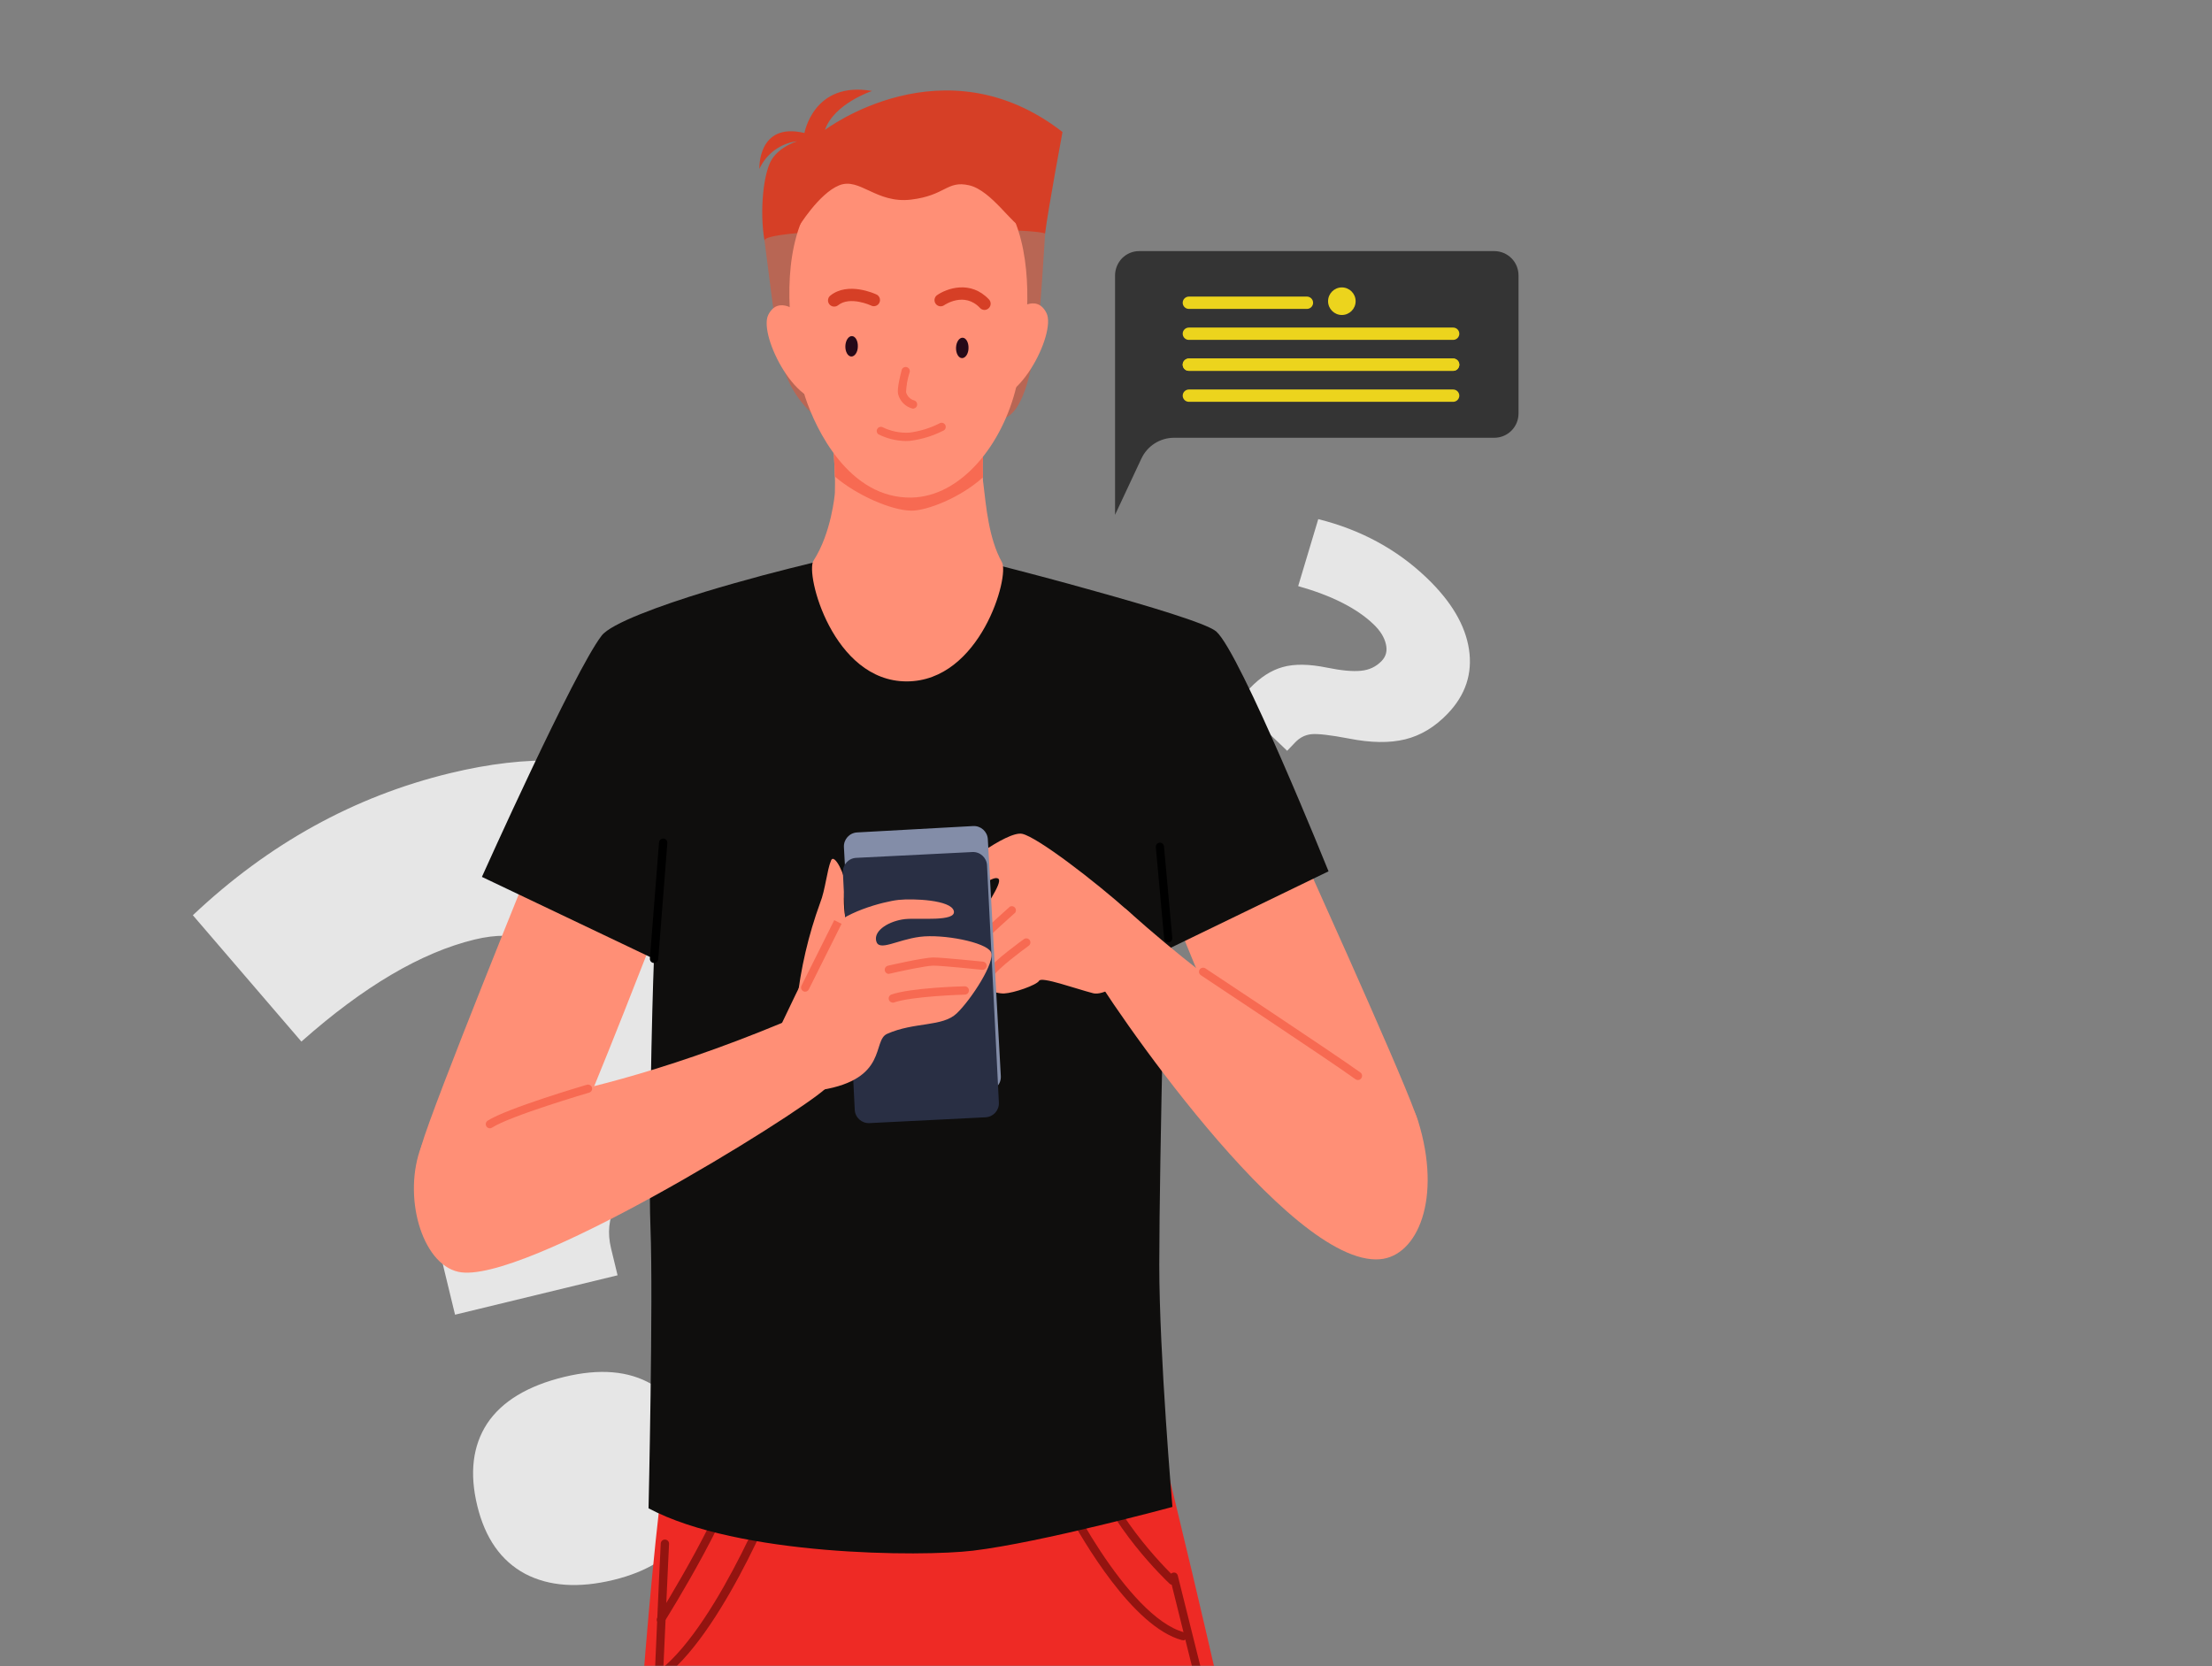 <svg width="839" height="632" viewBox="0 0 839 632" fill="none" xmlns="http://www.w3.org/2000/svg">
<rect x="0" y="0" width="839" height="632" fill="#808080" stroke="none"/>
<path d="M172.597 498.681L168.405 481.389C165.22 468.252 165.217 456.544 168.394 446.264C171.539 435.851 178.899 424.7 190.474 412.81C199.66 403.345 205.929 395.296 209.282 388.665C212.769 382 213.651 375.116 211.929 368.011C210.564 362.381 206.948 358.574 201.081 356.59C195.182 354.472 188.149 354.403 179.983 356.383C159.769 361.284 137.879 374.183 114.315 395.082L73.145 347.157C101.863 320.041 134.362 302.086 170.64 293.291C200.493 286.054 225.512 286.943 245.699 295.958C265.885 304.973 278.724 320.807 284.216 343.461C288.148 359.681 287.745 374.681 283.007 388.461C278.37 402.075 269.035 416.189 255.003 430.803C243.156 443.326 235.946 452.17 233.371 457.336C230.898 462.335 230.36 467.717 231.758 473.481L234.244 483.736L172.597 498.681ZM181.024 571.149C178.034 558.817 179.274 548.439 184.744 540.017C190.348 531.562 200.112 525.647 214.034 522.272C227.421 519.026 238.491 519.962 247.243 525.078C256.097 530.028 262.002 538.602 264.96 550.801C267.917 562.999 266.46 573.358 260.588 581.878C254.85 590.365 245.555 596.167 232.704 599.282C219.451 602.495 208.28 601.726 199.191 596.975C190.069 592.09 184.014 583.482 181.024 571.149Z" fill="white" fill-opacity="0.8"/>
<path d="M468.969 266.377L474.133 260.98C478.055 256.88 482.193 254.227 486.546 253.023C490.939 251.776 496.547 251.853 503.371 253.252C508.797 254.356 513.061 254.749 516.165 254.433C519.31 254.156 521.943 252.909 524.065 250.692C525.746 248.934 526.273 246.794 525.645 244.271C525.058 241.706 523.49 239.205 520.941 236.766C514.632 230.731 505.115 225.914 492.392 222.317L500.01 196.912C516.098 200.923 529.804 208.345 541.127 219.177C550.446 228.091 555.797 237.136 557.181 246.313C558.565 255.489 555.875 263.613 549.111 270.685C544.268 275.747 538.875 279.001 532.931 280.447C527.069 281.891 519.966 281.787 511.623 280.136C504.514 278.784 499.755 278.238 497.346 278.498C495.018 278.756 492.994 279.784 491.273 281.583L488.211 284.784L468.969 266.377ZM445.261 285.766C448.944 281.916 452.893 280.005 457.109 280.031C461.366 280.098 465.668 282.209 470.013 286.366C474.192 290.364 476.368 294.488 476.541 298.741C476.796 302.991 475.103 307.02 471.461 310.828C467.818 314.635 463.827 316.466 459.486 316.319C455.186 316.213 451.031 314.241 447.019 310.404C442.883 306.447 440.625 302.324 440.246 298.036C439.907 293.705 441.579 289.615 445.261 285.766Z" fill="white" fill-opacity="0.8"/>
<mask id="mask0_1301_12250" style="mask-type:alpha" maskUnits="userSpaceOnUse" x="0" y="0" width="839" height="632">
<rect width="839" height="632" fill="#C4C4C4"/>
</mask>
<g mask="url(#mask0_1301_12250)">
<path d="M289.974 91.281C288.033 80.002 289.579 65.61 292.688 60.555C295.797 55.5 302.394 53.557 302.394 53.557C299.301 53.93 296.357 55.092 293.842 56.931C291.327 58.771 289.327 61.226 288.033 64.062C288.033 64.062 287.243 46.179 305.124 50.445C305.124 50.445 308.612 30.619 330.753 34.505C330.753 34.505 316.376 39.245 312.888 49.292C312.888 49.292 357.945 15.075 403.001 50.066C403.001 50.066 397.557 79.228 396.404 88.548C395.252 97.868 289.974 91.281 289.974 91.281Z" fill="#D63F26"/>
<path d="M312.493 160.094C306.291 156.603 298.511 147.661 296.191 135.608C293.871 123.555 290.746 96.715 289.973 91.281C289.2 85.847 389.397 85.831 396.404 88.548C396.404 88.548 394.463 121.612 393.248 127.82C392.033 134.028 389.365 157.835 379.644 158.925C369.923 160.015 312.493 160.094 312.493 160.094Z" fill="#B86654"/>
<path d="M202.908 324.039C202.908 324.039 164.117 419.391 159.84 434.62C155.563 449.848 161.087 468.679 173.317 471.949C185.548 475.219 207.248 452.218 215.565 434.904C223.881 417.59 251.973 344.859 251.973 344.859L202.908 324.039Z" fill="#FF8F76"/>
<path d="M441.902 338.446C441.902 338.446 475.217 420.987 483.155 434.715C491.093 448.442 513.14 467.494 524.061 461.017C534.982 454.54 543.188 440.022 536.686 421.966C530.184 403.91 491.141 317.862 491.141 317.862L441.902 338.446Z" fill="#FF8F76"/>
<path d="M489.247 766H389.098C379.471 723.347 360.501 635.356 354.141 635.356C348.697 635.356 344.814 700.678 337.823 766H235.732C238.037 721.151 243.749 620.665 251.514 559.956C253.944 540.557 256.611 525.202 259.405 517.161C260.454 514.199 262.28 511.575 264.692 509.562C286.691 490.037 360.706 502.596 403.033 511.869C421.118 515.85 433.428 519.214 433.428 519.214C433.428 519.214 435.353 527.113 438.588 540.304V540.462C438.655 540.572 438.693 540.697 438.699 540.825C442.123 554.695 446.905 574.236 452.255 596.827C464.439 648.421 479.778 715.543 489.247 766Z" fill="#EE2A25"/>
<path d="M444.696 601.139C444.305 601.138 443.928 600.992 443.639 600.728C442.676 599.828 419.967 578.391 413.165 555.438C413.062 555.231 413.006 555.003 413 554.772C412.995 554.541 413.04 554.312 413.133 554.1C413.226 553.888 413.364 553.7 413.537 553.547C413.711 553.395 413.916 553.282 414.137 553.218C414.359 553.153 414.592 553.138 414.82 553.173C415.049 553.209 415.266 553.294 415.458 553.423C415.65 553.552 415.811 553.721 415.93 553.919C416.049 554.117 416.123 554.339 416.148 554.569C422.681 576.685 445.517 598.232 445.754 598.454C445.968 598.671 446.114 598.947 446.175 599.246C446.235 599.545 446.208 599.856 446.096 600.14C445.985 600.424 445.793 600.67 445.544 600.847C445.296 601.025 445.001 601.126 444.696 601.139Z" fill="#931410"/>
<path d="M448.753 622.134C448.622 622.15 448.49 622.15 448.359 622.134C429.563 617.111 410.483 583.841 404.975 573.763C402.229 568.66 397.716 559.814 398.347 557.965C398.497 557.636 398.755 557.369 399.078 557.207C399.401 557.046 399.769 557 400.122 557.077C400.475 557.155 400.79 557.351 401.016 557.634C401.241 557.916 401.363 558.267 401.361 558.629C402.056 563.005 427.448 613.367 449.163 619.164C449.505 619.285 449.795 619.52 449.984 619.829C450.172 620.139 450.249 620.504 450.201 620.863C450.153 621.223 449.983 621.555 449.719 621.803C449.456 622.052 449.114 622.202 448.753 622.229V622.134Z" fill="#931410"/>
<path d="M486.313 766H483.157C477.065 737.391 464.219 678.72 461.599 669.194C457.796 655.324 443.876 598.959 443.75 598.406C443.663 598.011 443.73 597.597 443.939 597.251C444.147 596.904 444.481 596.65 444.871 596.542C445.067 596.486 445.272 596.47 445.474 596.497C445.677 596.524 445.871 596.592 446.046 596.697C446.221 596.802 446.372 596.942 446.49 597.109C446.608 597.275 446.691 597.464 446.733 597.664C446.922 598.217 460.778 654.534 464.645 668.389C467.359 678.214 480.284 737.565 486.313 766Z" fill="#931410"/>
<path d="M251.436 636.13C251.203 636.129 250.973 636.076 250.763 635.975C250.553 635.874 250.367 635.727 250.221 635.546C249.972 635.221 249.86 634.812 249.907 634.405C249.954 633.998 250.157 633.626 250.473 633.366C273.183 615.167 294.835 559.119 295.04 558.581C295.195 558.203 295.49 557.899 295.864 557.734C296.238 557.569 296.661 557.556 297.045 557.697C297.425 557.849 297.732 558.143 297.9 558.518C298.068 558.892 298.084 559.317 297.944 559.703C297.045 562.041 275.85 617.079 252.414 635.783C252.137 636.006 251.792 636.128 251.436 636.13V636.13Z" fill="#931410"/>
<path d="M253.772 585.642C253.772 585.958 253.204 596.7 252.589 611.218C252.273 618.311 251.91 626.336 251.531 634.488C250.726 655.688 249.858 677.835 249.858 687.424C249.858 701.784 246.56 742.225 244.445 765.937H241.289C243.341 742.241 246.702 701.784 246.702 687.424C246.702 666.588 250.553 586.322 250.616 585.453C250.64 585.05 250.817 584.673 251.11 584.396C251.404 584.12 251.791 583.967 252.194 583.968C252.41 583.967 252.623 584.011 252.821 584.096C253.019 584.182 253.197 584.307 253.345 584.463C253.493 584.62 253.607 584.806 253.68 585.009C253.754 585.211 253.785 585.427 253.772 585.642V585.642Z" fill="#931410"/>
<path d="M250.662 615.91C250.367 615.911 250.077 615.828 249.826 615.673C249.484 615.446 249.243 615.096 249.154 614.695C249.066 614.293 249.137 613.874 249.353 613.524C249.621 613.082 277.175 569.292 280.205 549.577C280.33 549.232 280.57 548.941 280.885 548.754C281.199 548.567 281.57 548.495 281.931 548.551C282.293 548.607 282.624 548.787 282.868 549.061C283.112 549.335 283.253 549.684 283.267 550.051C280.111 570.35 253.124 613.366 251.972 615.183C251.831 615.403 251.638 615.585 251.409 615.712C251.18 615.839 250.924 615.907 250.662 615.91Z" fill="#931410"/>
<path d="M503.908 330.5L441.76 360.609C441.76 360.609 441.46 374.922 441.018 394.258C440.403 421.887 439.709 459.643 439.709 479.8C439.709 514.017 444.696 571.598 444.696 571.598C444.696 571.598 394.968 585.073 369.086 588.185C349.47 590.539 279.999 590.255 245.99 572.12C245.99 572.12 247.789 493.054 246.732 466.057C246.164 451.681 246.606 422.077 247.095 397.559C247.537 376.107 248.042 363.706 248.042 363.706L182.785 332.617C182.785 332.617 217.804 254.531 228.204 241.103C231.755 236.443 250.535 229.65 267.564 224.437C274.523 222.32 282.051 220.203 289.437 218.213C316.471 211.056 342.826 205.575 342.826 205.575C342.826 205.575 368.187 211.546 394.905 218.639C401.738 220.456 408.588 222.32 415.168 224.184C434.864 229.65 457.779 236.443 461.33 239.539C470.593 247.817 503.908 330.5 503.908 330.5Z" fill="#0F0E0D"/>
<path d="M343.884 258.464C315.919 258.464 305.314 217.596 308.565 212.652C315.351 202.178 316.661 187.376 316.661 186.965C316.661 185.101 316.787 182.984 316.661 180.804C316.471 171.215 315.082 160.031 315.082 160.031L348.224 160.9L374.09 161.579C374.09 161.579 373.837 163.08 373.521 165.433C372.822 170.631 372.574 175.88 372.78 181.12C372.78 182.052 372.906 182.921 373.032 183.853C373.995 191.862 375.021 204.295 380.008 213.22C383.053 218.512 371.849 258.464 343.884 258.464Z" fill="#FF8F76"/>
<path d="M372.842 181.057C364.084 188.956 351.458 193.695 345.809 193.695C338.107 193.695 324.614 187.66 316.66 180.757C316.471 171.168 315.082 159.983 315.082 159.983L348.223 160.852L370.475 166.065C371.444 165.666 372.474 165.436 373.521 165.386C372.843 170.58 372.616 175.824 372.842 181.057V181.057Z" fill="#F76A52"/>
<path d="M303.026 118.674C303.026 118.674 295.277 111.691 291.395 119.448C287.512 127.204 303.026 157.503 315.446 151.279C327.866 145.055 303.026 118.674 303.026 118.674Z" fill="#FF8F76"/>
<path d="M385.294 117.963C385.294 117.963 393.043 110.98 396.925 118.737C400.807 126.493 385.294 156.777 372.874 150.568C360.454 144.36 385.294 117.963 385.294 117.963Z" fill="#FF8F76"/>
<path d="M345.793 188.735C364.431 188.34 380.244 168.767 385.531 146.477C390.013 127.52 402.26 56.622 342.353 59.007C282.446 61.392 301.4 138.357 305.408 150.631C309.417 162.906 322.074 189.224 345.793 188.735Z" fill="#FF8F76"/>
<path d="M325.374 131.438C325.374 133.57 324.175 135.276 322.881 135.229C321.586 135.182 320.576 133.412 320.64 131.28C320.703 129.147 321.839 127.441 323.149 127.488C324.459 127.536 325.453 129.305 325.374 131.438Z" fill="#260918"/>
<path d="M367.351 132.054C367.351 134.186 366.151 135.893 364.857 135.845C363.563 135.798 362.553 134.028 362.616 131.896C362.679 129.763 363.815 128.057 365.125 128.104C366.435 128.152 367.429 129.921 367.351 132.054Z" fill="#260918"/>
<path d="M346.551 155.007C346.441 155.023 346.33 155.023 346.22 155.007C344.86 154.684 343.618 153.988 342.631 152.997C341.644 152.007 340.953 150.761 340.633 149.399C340.191 147.346 341.533 142.18 341.943 140.632C341.964 140.402 342.036 140.18 342.152 139.981C342.269 139.782 342.427 139.611 342.616 139.48C342.806 139.349 343.022 139.261 343.249 139.222C343.476 139.183 343.709 139.194 343.931 139.255C344.153 139.316 344.359 139.425 344.535 139.574C344.711 139.723 344.851 139.909 344.948 140.118C345.044 140.328 345.093 140.556 345.092 140.787C345.091 141.017 345.04 141.245 344.941 141.453C344.2 143.82 343.77 146.273 343.663 148.752C343.865 149.51 344.263 150.201 344.817 150.756C345.371 151.311 346.062 151.709 346.819 151.911C347.159 152.027 347.448 152.255 347.641 152.558C347.833 152.86 347.917 153.219 347.879 153.576C347.84 153.933 347.681 154.266 347.429 154.52C347.176 154.774 346.844 154.935 346.488 154.976L346.551 155.007Z" fill="#F76A52"/>
<path d="M316.392 116.288C315.909 116.288 315.439 116.138 315.045 115.858C314.651 115.579 314.353 115.185 314.192 114.73C314.031 114.274 314.015 113.78 314.146 113.315C314.277 112.85 314.549 112.438 314.924 112.134C321.615 106.731 331.81 111.423 332.284 111.628C332.583 111.744 332.855 111.92 333.083 112.146C333.311 112.372 333.491 112.642 333.61 112.94C333.729 113.239 333.785 113.558 333.776 113.879C333.766 114.2 333.69 114.516 333.553 114.806C333.416 115.097 333.221 115.356 332.98 115.567C332.738 115.779 332.456 115.939 332.15 116.036C331.845 116.134 331.522 116.167 331.203 116.134C330.884 116.102 330.575 116.003 330.295 115.846V115.846C330.295 115.846 322.404 112.197 317.907 115.767C317.478 116.113 316.942 116.297 316.392 116.288Z" fill="#D63F26"/>
<path d="M373.427 117.568C373.107 117.569 372.79 117.503 372.497 117.375C372.204 117.247 371.94 117.06 371.722 116.826C365.788 110.507 358.339 115.609 358.024 115.83C357.519 116.147 356.912 116.258 356.327 116.141C355.743 116.024 355.225 115.688 354.88 115.201C354.535 114.715 354.389 114.115 354.472 113.524C354.555 112.933 354.86 112.396 355.325 112.023C359.144 109.322 368.187 106.194 375.131 113.603C375.551 114.058 375.774 114.661 375.75 115.28C375.727 115.899 375.459 116.483 375.005 116.905C374.582 117.319 374.018 117.556 373.427 117.568Z" fill="#D63F26"/>
<path d="M343.536 167.282C339.914 167.224 336.353 166.343 333.12 164.707C332.831 164.475 332.632 164.149 332.559 163.786C332.485 163.422 332.542 163.045 332.719 162.719C332.896 162.393 333.181 162.14 333.526 162.004C333.871 161.867 334.252 161.857 334.604 161.974C337.786 163.564 341.326 164.299 344.877 164.107C348.817 163.609 352.643 162.445 356.193 160.663C356.376 160.525 356.587 160.428 356.811 160.38C357.035 160.332 357.267 160.333 357.491 160.384C357.715 160.435 357.925 160.533 358.106 160.674C358.288 160.814 358.437 160.992 358.543 161.196C358.648 161.399 358.709 161.624 358.719 161.853C358.729 162.082 358.69 162.311 358.603 162.524C358.516 162.736 358.384 162.927 358.215 163.083C358.047 163.239 357.847 163.356 357.629 163.427C353.714 165.393 349.492 166.675 345.146 167.219C344.609 167.266 344.057 167.282 343.536 167.282Z" fill="#F76A52"/>
<path d="M159.84 434.73C152.596 453.387 159.84 479.31 173.838 482.422C197.873 487.778 301.747 423.325 313.141 412.914C324.536 402.504 310.806 382.141 296.571 388.018C201.282 427.479 167.683 414.573 159.84 434.73Z" fill="#FF8F76"/>
<path d="M537.825 425.031C547.089 454.667 537.636 476.514 523.353 477.652C488.745 480.432 419.827 378.919 412.472 365.38C405.118 351.842 416.528 335.444 428.049 345.681C505.11 414.241 531.386 404.384 537.825 425.031Z" fill="#FF8F76"/>
<path d="M302.27 380.293C303.67 367.372 306.627 354.668 311.076 342.458C313.064 337.498 313.664 330.01 315.226 326.376C316.504 323.359 320.923 332.601 320.403 335.713C319.812 340.375 319.988 345.103 320.923 349.709C321.965 353.864 302.27 380.293 302.27 380.293Z" fill="#FF8F76"/>
<path d="M428.046 345.681C415.073 334.086 393.484 317.546 387.724 316.282C381.964 315.018 362.473 329.994 359.554 333.77C356.634 337.545 349.927 348.793 352.641 351.257C355.356 353.722 367.129 340.199 369.117 338.493C371.106 336.787 377.008 331.858 378.713 333.343C380.417 334.828 373.079 345.033 370.206 349.851C367.334 354.669 367.965 367.102 369.18 370.672C370.396 374.242 377.276 376.991 380.89 376.833C384.504 376.675 393.168 373.674 394.131 372.015C395.094 370.356 407.766 374.969 414.647 376.754C421.528 378.539 444.821 360.704 428.046 345.681Z" fill="#FF8F76"/>
<path d="M371.154 358.524C370.74 358.522 370.343 358.358 370.049 358.066C369.764 357.771 369.605 357.378 369.605 356.968C369.605 356.558 369.764 356.165 370.049 355.87C373.205 352.711 382.674 344.243 383.069 343.88C383.378 343.728 383.729 343.682 384.067 343.749C384.406 343.816 384.713 343.992 384.942 344.249C385.171 344.507 385.309 344.833 385.336 345.177C385.362 345.521 385.275 345.865 385.089 346.155C384.994 346.25 375.241 354.97 372.195 358.019C371.925 358.313 371.552 358.494 371.154 358.524Z" fill="#F76A52"/>
<path d="M375.809 370.451C375.484 370.453 375.168 370.348 374.91 370.151C374.581 369.908 374.359 369.546 374.291 369.142C374.224 368.738 374.315 368.324 374.547 367.987C377.261 364.195 387.913 356.549 388.371 356.218C388.71 355.981 389.127 355.887 389.534 355.955C389.941 356.023 390.306 356.247 390.549 356.581C390.78 356.919 390.872 357.333 390.804 357.736C390.737 358.14 390.515 358.502 390.186 358.745C387.219 360.878 379.139 366.991 377.072 369.803C376.926 370.002 376.736 370.165 376.517 370.277C376.298 370.39 376.055 370.449 375.809 370.451Z" fill="#F76A52"/>
<path d="M369.095 313.334L325.099 315.75C322.175 315.91 319.935 318.413 320.095 321.34L325.02 411.203C325.18 414.13 327.681 416.372 330.605 416.212L374.601 413.796C377.525 413.635 379.766 411.132 379.605 408.205L374.68 318.343C374.52 315.416 372.019 313.173 369.095 313.334Z" fill="#838DA8"/>
<path d="M368.806 323.188L324.744 325.394C321.815 325.54 319.56 328.036 319.707 330.967L324.202 420.964C324.348 423.896 326.841 426.153 329.77 426.007L373.832 423.802C376.76 423.655 379.016 421.16 378.869 418.228L374.374 328.231C374.227 325.3 371.735 323.042 368.806 323.188Z" fill="#292F44"/>
<path d="M288.823 402.077C291.553 397.338 294.047 393.436 296.588 388.065C303.5 373.468 310.917 358.492 314.2 353.311C318.698 346.265 335.3 341.905 340.855 341.337C346.41 340.768 360.771 341.337 361.781 345.554C362.791 349.772 348.351 348.066 343.206 348.635C337.478 349.283 331.323 352.79 332.333 356.929C333.343 361.067 340.113 356.486 348.903 355.349C357.694 354.211 373.901 357.387 375.827 361.052C377.752 364.717 368.346 379.171 362.886 384.384C357.425 389.597 346.82 387.544 336.468 392.157C330.723 394.747 336.988 409.265 311.612 413.42C298.955 415.537 280.301 417.085 288.823 402.077Z" fill="#FF8F76"/>
<path d="M336.97 369.409C336.613 369.371 336.28 369.212 336.025 368.959C335.77 368.706 335.609 368.373 335.569 368.016C335.528 367.659 335.611 367.298 335.802 366.994C335.994 366.69 336.284 366.461 336.623 366.344C337.176 366.218 350.306 363.185 354.062 363.185C357.818 363.185 372.242 364.764 372.858 364.764C373.265 364.812 373.638 365.017 373.898 365.335C374.157 365.654 374.282 366.061 374.246 366.47C374.199 366.878 373.994 367.252 373.676 367.511C373.358 367.771 372.951 367.896 372.542 367.861C372.4 367.861 357.565 366.281 354.062 366.281C351.237 366.281 341.01 368.492 337.318 369.361L336.97 369.409Z" fill="#F76A52"/>
<path d="M338.518 380.293C338.168 380.266 337.837 380.122 337.578 379.886C337.319 379.649 337.145 379.333 337.086 378.987C337.026 378.641 337.083 378.285 337.248 377.975C337.413 377.665 337.677 377.419 337.997 377.276C345.398 374.638 365.094 374.116 365.93 374.116C366.349 374.116 366.75 374.283 367.046 374.579C367.342 374.875 367.508 375.277 367.508 375.696C367.508 376.115 367.342 376.517 367.046 376.813C366.75 377.109 366.349 377.276 365.93 377.276C365.741 377.276 345.904 377.829 338.96 380.293C338.813 380.314 338.664 380.314 338.518 380.293Z" fill="#F76A52"/>
<path d="M305.378 376.17C305.115 376.164 304.857 376.092 304.629 375.961C304.4 375.83 304.208 375.643 304.07 375.419C303.932 375.194 303.852 374.938 303.838 374.675C303.824 374.412 303.876 374.149 303.989 373.911L316.425 349.03L319.203 350.42L306.767 375.301C306.637 375.559 306.439 375.777 306.194 375.93C305.949 376.083 305.667 376.166 305.378 376.17V376.17Z" fill="#F76A52"/>
<path d="M185.738 427.985C185.412 427.967 185.1 427.849 184.844 427.646C184.588 427.443 184.401 427.165 184.31 426.852C184.218 426.538 184.226 426.204 184.332 425.894C184.438 425.585 184.637 425.317 184.902 425.126C192.256 420.387 221.357 411.824 222.588 411.461C222.986 411.348 223.412 411.395 223.775 411.593C224.138 411.791 224.409 412.124 224.529 412.52C224.638 412.915 224.588 413.338 224.391 413.698C224.193 414.057 223.864 414.326 223.472 414.447C223.172 414.542 193.487 423.246 186.591 427.748C186.335 427.907 186.039 427.989 185.738 427.985V427.985Z" fill="#F76A52"/>
<path d="M515.083 409.676C514.755 409.679 514.436 409.579 514.167 409.392C504.225 402.204 455.949 370.262 455.46 369.898C455.123 369.667 454.888 369.314 454.806 368.913C454.723 368.513 454.8 368.096 455.018 367.75C455.249 367.408 455.605 367.17 456.009 367.088C456.413 367.005 456.834 367.084 457.18 367.308C457.669 367.624 505.992 399.613 515.982 406.801C516.315 407.045 516.54 407.409 516.608 407.817C516.676 408.224 516.581 408.642 516.345 408.981C516.205 409.189 516.017 409.36 515.798 409.481C515.578 409.602 515.333 409.669 515.083 409.676Z" fill="#F76A52"/>
<path d="M248.058 365.27H247.932C247.521 365.233 247.141 365.038 246.873 364.725C246.605 364.412 246.469 364.007 246.495 363.595L249.967 319.536C249.983 319.329 250.039 319.127 250.133 318.941C250.226 318.755 250.356 318.59 250.513 318.454C250.671 318.318 250.853 318.215 251.051 318.15C251.248 318.085 251.457 318.06 251.664 318.075C251.871 318.091 252.073 318.147 252.259 318.241C252.444 318.335 252.61 318.464 252.745 318.622C252.881 318.779 252.984 318.962 253.049 319.16C253.114 319.358 253.139 319.566 253.124 319.773L249.668 363.848C249.628 364.244 249.44 364.611 249.141 364.875C248.843 365.139 248.456 365.28 248.058 365.27V365.27Z" fill="black"/>
<path d="M443.133 357.482C442.743 357.484 442.366 357.342 442.075 357.082C441.783 356.822 441.598 356.464 441.555 356.076L438.399 321.322C438.368 320.91 438.5 320.503 438.765 320.187C439.03 319.871 439.409 319.671 439.819 319.631C440.225 319.605 440.626 319.736 440.938 319.998C441.25 320.26 441.448 320.632 441.492 321.037L444.648 355.791C444.679 356.201 444.55 356.606 444.288 356.921C444.026 357.237 443.651 357.438 443.244 357.482H443.133Z" fill="black"/>
<path d="M302.789 86.226C302.789 86.226 310.553 73.399 318.318 70.287C326.082 67.174 332.316 77.285 345.509 75.721C358.703 74.157 359.113 68.344 367.604 70.287C376.094 72.23 384.316 85.831 387.804 86.226C391.292 86.621 387.804 60.176 387.804 60.176C387.804 60.176 343.521 48.502 342.353 48.897C341.185 49.292 305.85 66.4 305.85 66.4L298.086 81.171L302.789 86.226Z" fill="#D63F26"/>
<path d="M566.846 95.246H432.087C430.885 95.245 429.694 95.481 428.584 95.942C427.473 96.403 426.465 97.079 425.617 97.932C423.928 99.668 422.968 101.986 422.934 104.409V118.974V195.275L432.923 173.948C434.022 171.59 435.769 169.595 437.961 168.196C440.152 166.797 442.697 166.052 445.296 166.05H566.814C569.239 166.041 571.562 165.073 573.277 163.357C574.992 161.64 575.959 159.315 575.967 156.887V104.456C575.971 102.026 575.014 99.693 573.305 97.967C571.596 96.241 569.273 95.263 566.846 95.246V95.246Z" fill="#343434"/>
<path d="M495.717 117.173H450.929C450.31 117.173 449.716 116.927 449.278 116.488C448.84 116.05 448.594 115.455 448.594 114.835V114.835C448.598 114.216 448.845 113.624 449.282 113.186C449.72 112.749 450.311 112.501 450.929 112.497H495.717C496.336 112.501 496.927 112.749 497.365 113.186C497.802 113.624 498.049 114.216 498.053 114.835V114.835C498.053 115.455 497.807 116.05 497.369 116.488C496.931 116.927 496.337 117.173 495.717 117.173Z" fill="#ECD41D"/>
<path d="M551.174 124.25H450.929C449.639 124.25 448.594 125.297 448.594 126.588C448.594 127.879 449.639 128.926 450.929 128.926H551.174C552.464 128.926 553.509 127.879 553.509 126.588C553.509 125.297 552.464 124.25 551.174 124.25Z" fill="#ECD41D"/>
<path d="M551.174 140.663H450.929C450.31 140.663 449.716 140.417 449.278 139.978C448.84 139.54 448.594 138.945 448.594 138.325C448.598 137.707 448.845 137.114 449.282 136.677C449.72 136.239 450.311 135.991 450.929 135.987H551.174C551.792 135.991 552.384 136.239 552.821 136.677C553.258 137.114 553.505 137.707 553.509 138.325C553.509 138.945 553.263 139.54 552.825 139.978C552.387 140.417 551.793 140.663 551.174 140.663V140.663Z" fill="#ECD41D"/>
<path d="M551.174 140.663H450.929C450.31 140.663 449.716 140.417 449.278 139.978C448.84 139.54 448.594 138.945 448.594 138.325C448.598 137.707 448.845 137.114 449.282 136.677C449.72 136.239 450.311 135.991 450.929 135.987H551.174C551.792 135.991 552.384 136.239 552.821 136.677C553.258 137.114 553.505 137.707 553.509 138.325C553.509 138.945 553.263 139.54 552.825 139.978C552.387 140.417 551.793 140.663 551.174 140.663V140.663Z" fill="#ECD41D"/>
<path d="M551.174 152.417H450.929C450.311 152.413 449.72 152.165 449.282 151.727C448.845 151.29 448.598 150.698 448.594 150.079C448.598 149.46 448.845 148.868 449.282 148.43C449.72 147.993 450.311 147.745 450.929 147.741H551.174C551.792 147.745 552.384 147.993 552.821 148.43C553.258 148.868 553.505 149.46 553.509 150.079V150.079C553.505 150.698 553.258 151.29 552.821 151.727C552.384 152.165 551.792 152.413 551.174 152.417V152.417Z" fill="#ECD41D"/>
<path d="M508.958 119.479C511.843 119.479 514.182 117.138 514.182 114.25C514.182 111.363 511.843 109.021 508.958 109.021C506.073 109.021 503.734 111.363 503.734 114.25C503.734 117.138 506.073 119.479 508.958 119.479Z" fill="#ECD41D"/>
</g>
</svg>
